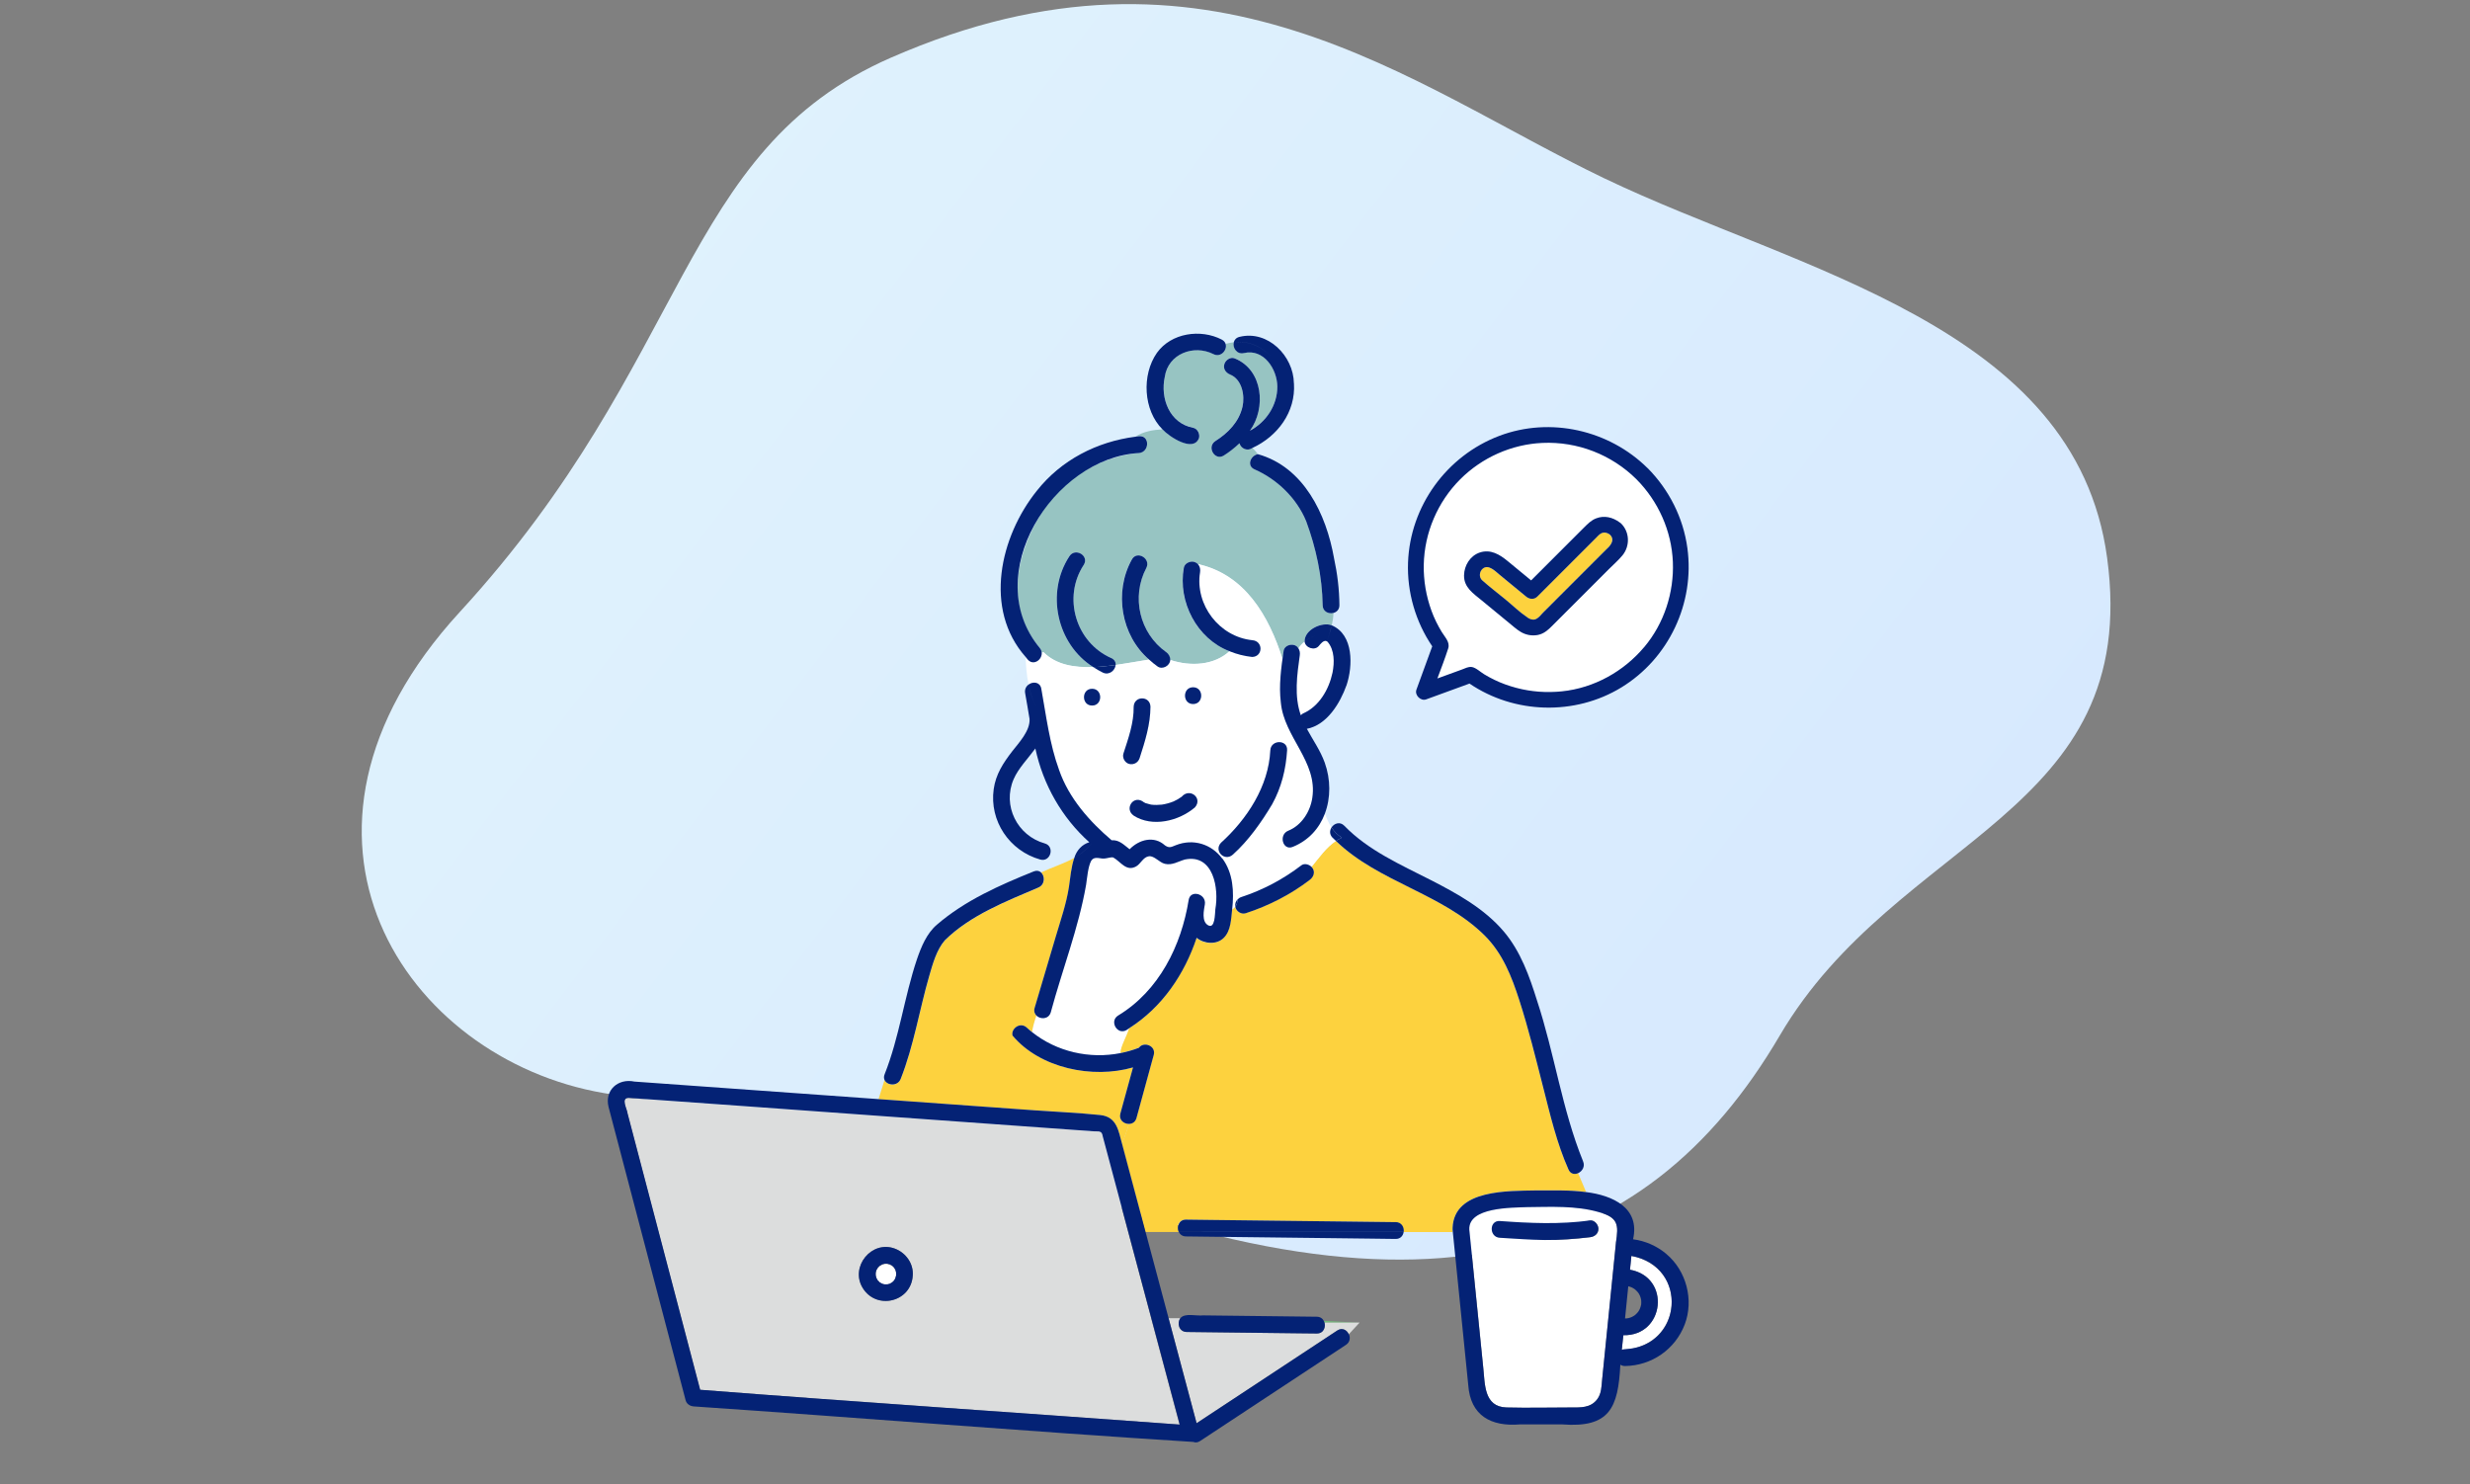 <svg width="401" height="241" viewBox="0 0 401 241" fill="none" xmlns="http://www.w3.org/2000/svg">
<rect x="0" y="0" width="401" height="241" fill="#808080" stroke="none"/>
<path d="M144.624 9.368C110.123 24.488 112.322 58.34 74.644 99.356C41.31 135.645 65.799 171.934 98.008 177.451C125.337 182.13 140.864 179.096 157.669 186.529C229.755 218.41 267.226 205.127 288.942 168.116C307.99 135.648 347.742 132.357 342.085 90.542C336.983 52.821 291.972 44.053 260.45 28.947C228.928 13.841 196.421 -13.329 144.626 9.371L144.624 9.368Z" fill="url(#paint0_linear_4_45423)"/>
<g clip-path="url(#clip0_4_45423)">
<path d="M142.46 207.818C142.46 207.818 142.478 207.827 142.478 207.836C142.478 207.836 142.469 207.827 142.46 207.818Z" fill="#6EC878"/>
<path d="M142.46 205.869C142.46 205.869 142.469 205.86 142.478 205.86C142.478 205.86 142.46 205.869 142.46 205.878V205.869Z" fill="#6EC878"/>
<path d="M144.952 208.09C144.952 208.09 144.916 208.108 144.898 208.117C144.88 208.135 144.853 208.153 144.835 208.162C144.871 208.135 144.907 208.108 144.952 208.09Z" fill="#6EC878"/>
<path d="M145.488 206.621C145.488 206.621 145.488 206.594 145.479 206.585C145.479 206.621 145.479 206.657 145.479 206.693C145.488 206.711 145.506 206.693 145.479 206.621H145.488Z" fill="#6EC878"/>
<path d="M144.082 208.498C144.046 208.498 144.01 208.498 143.983 208.507C144.001 208.507 144.028 208.507 144.082 208.507V208.498Z" fill="#6EC878"/>
<path d="M142.532 207.908C142.595 208.007 142.595 207.944 142.541 207.881C142.523 207.863 142.505 207.854 142.487 207.836C142.505 207.863 142.514 207.881 142.532 207.908Z" fill="#6EC878"/>
<path d="M142.577 205.76C142.595 205.697 142.514 205.787 142.487 205.85C142.514 205.832 142.55 205.796 142.577 205.76Z" fill="#6EC878"/>
<path d="M143.239 208.416C143.239 208.416 143.221 208.407 143.212 208.398C143.212 208.398 143.203 208.398 143.194 208.398C143.203 208.398 143.221 208.416 143.23 208.425L143.239 208.416Z" fill="#6EC878"/>
<path d="M143.139 208.371C143.139 208.371 143.185 208.38 143.203 208.389C143.176 208.371 143.149 208.353 143.112 208.335C143.067 208.326 143.049 208.335 143.139 208.371Z" fill="#6EC878"/>
<path d="M186.9 214.037C184.271 204.183 181.633 194.319 179.004 184.465C178.868 183.495 178.306 183.721 177.626 183.676C165.677 182.815 153.729 181.963 141.78 181.101C128.544 180.168 115.308 179.179 102.072 178.246C100.685 178.2 101.8 180.032 101.864 180.775C105.789 195.724 109.724 210.683 113.649 225.632C139.586 227.654 165.55 229.367 191.497 231.28C189.964 225.532 188.432 219.785 186.891 214.046L186.9 214.037ZM148.18 207.129C147.881 211.408 142.261 212.732 140.049 209.078C137.972 205.651 141.499 201.3 145.27 202.705C147.084 203.385 148.353 205.171 148.18 207.129Z" fill="#DCDDDD"/>
<path d="M145.497 206.848C145.497 206.848 145.497 206.748 145.479 206.703C145.47 206.685 145.461 206.639 145.479 206.567C145.442 206.44 145.415 206.313 145.37 206.186C145.306 206.059 145.234 205.932 145.152 205.814C145.062 205.724 144.962 205.624 144.871 205.533C144.871 205.533 144.871 205.533 144.862 205.533C144.744 205.452 144.617 205.388 144.491 205.316C144.345 205.27 144.209 205.234 144.064 205.198C143.928 205.198 143.802 205.189 143.666 205.198C143.666 205.198 143.656 205.198 143.647 205.198C143.493 205.216 143.375 205.252 143.23 205.307C143.149 205.388 142.94 205.452 142.841 205.524C142.804 205.542 142.587 205.678 142.786 205.561C142.977 205.443 142.786 205.57 142.741 205.606C142.696 205.642 142.641 205.724 142.587 205.787C142.578 205.814 142.55 205.851 142.487 205.878C142.414 205.978 142.36 206.095 142.297 206.204C142.233 206.376 142.188 206.549 142.161 206.73C142.17 206.703 142.17 206.694 142.179 206.667C142.197 206.549 142.242 206.458 142.179 206.667C142.161 206.803 142.179 206.948 142.179 207.093C142.206 207.256 142.269 207.401 142.315 207.564C142.369 207.664 142.424 207.763 142.487 207.863C142.505 207.872 142.532 207.89 142.541 207.909C142.632 207.99 142.732 208.126 142.795 208.19C142.895 208.262 142.995 208.316 143.122 208.371C143.149 208.371 143.185 208.398 143.221 208.434C143.339 208.48 143.466 208.507 143.584 208.534C143.72 208.534 143.856 208.552 143.992 208.534C143.947 208.534 143.992 208.498 144.119 208.516C144.237 208.489 144.355 208.452 144.481 208.416C144.608 208.353 144.717 208.28 144.835 208.199C144.772 208.235 144.772 208.217 144.898 208.153C144.989 208.081 145.062 207.99 145.143 207.909C145.216 207.791 145.288 207.682 145.352 207.555C145.433 207.401 145.433 207.229 145.488 207.065C145.488 207.002 145.488 206.939 145.488 206.875L145.497 206.848Z" fill="white"/>
<path d="M264.847 203.892C264.775 204.636 264.693 205.379 264.621 206.132C271.302 207.337 270.278 216.911 263.542 216.766C263.46 217.554 263.378 218.352 263.288 219.141C273.124 218.86 274.475 205.814 264.838 203.892H264.847Z" fill="white"/>
<path d="M195.667 140.351C194.769 139.526 193.536 139.245 192.367 139.562C191.252 139.861 190.327 140.532 189.112 140.26C188.242 140.061 187.39 138.909 186.519 139.036C185.567 139.172 185.196 140.278 184.425 140.695C182.839 141.557 181.941 139.916 180.772 139.254C180.454 139.073 179.657 139.453 178.986 139.408C178.315 139.326 177.58 139.082 177.154 139.762C176.638 140.732 176.511 142.518 176.32 143.687C175.106 150.659 172.431 157.512 170.591 164.366C170.246 165.526 168.886 165.535 168.243 164.883C167.944 165.771 167.69 166.623 167.536 167.548C171.552 170.775 176.91 171.963 181.923 170.966C182.023 169.733 182.866 168.482 183.355 166.941C183.201 167.04 183.065 167.149 182.902 167.249C181.397 168.155 180.037 165.807 181.533 164.901C188.16 160.894 191.786 153.578 192.983 146.126C193.273 144.394 195.884 145.138 195.603 146.851C195.44 147.83 195.05 149.607 196.102 150.233C197.289 150.94 197.226 148.338 197.307 147.676C197.589 145.201 197.67 142.182 195.667 140.351Z" fill="white"/>
<path d="M235.828 199.323C236.073 193.014 244.921 193.358 249.508 193.249C252.065 193.267 254.848 193.159 257.504 193.521L256.198 190.448C255.636 190.702 254.966 190.602 254.639 189.868C252.735 185.607 251.675 180.983 250.514 176.478C249.299 171.754 248.148 167.013 246.652 162.381C245.401 158.509 243.951 154.774 241.013 151.855C234.151 145.047 223.843 143.243 216.88 136.516C215.276 137.595 214.143 139.245 212.919 140.732C213.553 141.375 213.281 142.336 212.61 142.826C209.492 145.219 205.956 147.023 202.221 148.238C201.487 148.474 200.635 147.921 200.526 147.177C200.381 147.377 200.209 147.54 200 147.667C199.828 149.181 199.81 151.139 198.64 152.281C197.471 153.46 195.422 153.251 194.234 152.272C192.267 158.192 188.641 163.541 183.319 166.931C182.82 168.482 181.986 169.733 181.887 170.957C182.911 170.757 183.917 170.467 184.897 170.077C185.676 169.035 187.698 169.769 187.29 171.274C187.172 171.7 187.054 172.126 186.936 172.552C186.12 175.535 185.305 178.517 184.489 181.5C184.307 182.171 183.781 182.452 183.256 182.461C182.956 183.603 182.53 184.664 182.131 185.743C183.401 190.502 184.67 195.262 185.939 200.012H191.342C190.952 199.205 191.333 197.991 192.503 198.009C193.926 198.027 195.34 198.045 196.764 198.063C206.691 198.181 216.618 198.299 226.544 198.417C227.515 198.426 227.95 199.278 227.841 200.021H235.828C235.81 199.795 235.764 199.55 235.792 199.332L235.828 199.323Z" fill="#FDD23E"/>
<path d="M216.21 105.339C216.128 104.994 215.802 104.432 215.539 104.169C215.512 104.151 215.339 104.07 215.303 104.043C214.813 103.961 214.396 104.541 214.115 104.868C213.436 105.683 211.912 105.149 211.822 104.133C211.405 104.451 211.069 104.813 210.806 105.23C211.015 105.547 211.097 105.946 211.042 106.363C210.598 109.573 210.099 112.999 211.214 116.127C211.314 115.991 211.45 115.873 211.613 115.801C215.231 114.115 217.361 109.201 216.219 105.33L216.21 105.339Z" fill="white"/>
<path d="M214.931 214.463C214.968 214.536 214.995 214.626 215.022 214.708H220.634L214.94 214.463H214.931Z" fill="#6EC878"/>
<path d="M218.975 216.612L220.733 214.708H215.013C215.249 215.497 214.841 216.494 213.771 216.485C212.882 216.476 212.003 216.467 211.115 216.458C204.959 216.385 198.803 216.312 192.657 216.24C191.379 216.222 191.043 214.78 191.623 214.001H189.71C191.224 219.685 192.747 225.369 194.261 231.053C201.877 226.031 209.492 221.018 217.107 215.995C217.905 215.469 218.666 215.932 218.966 216.612H218.975Z" fill="#DCDDDD"/>
<path d="M167.391 102.302C167.862 103.861 168.569 105.04 169.458 105.928C171.452 107.914 174.353 108.412 177.49 108.303C171.534 104.559 169.748 96.201 173.592 90.326C174.525 88.848 176.873 90.217 175.94 91.695C172.477 96.971 174.634 104.315 180.418 106.844C180.953 107.098 181.143 107.524 181.107 107.959C182.966 107.705 184.815 107.352 186.538 107.08C181.959 103.136 180.808 96.119 183.727 90.852C184.543 89.302 186.891 90.68 186.075 92.221C183.618 96.89 184.969 102.801 189.294 105.856C189.729 106.164 189.992 106.635 189.955 107.134C193.364 108.267 197.135 107.977 199.592 105.729C197.725 104.958 196.047 103.771 194.769 102.166C192.494 99.338 191.614 95.747 192.185 92.175C192.358 91.206 193.799 90.852 194.425 91.568C202.085 93.227 205.993 99.99 208.214 106.998C208.277 106.545 208.341 106.101 208.404 105.647C208.585 104.568 210.281 104.305 210.788 105.23C211.051 104.813 211.387 104.451 211.804 104.133C211.758 102.193 214.668 100.897 216.21 101.513C216.364 100.842 216.473 100.172 216.482 99.501C215.702 99.7 214.732 99.283 214.732 98.24C214.659 93.608 213.662 88.948 212.058 84.615C210.516 80.88 207.343 77.797 203.663 76.184C202.348 75.603 203.055 73.917 204.225 73.727C203.953 73.373 203.645 73.038 203.318 72.702C202.539 73.264 201.46 72.829 201.215 71.941C200.444 72.684 199.583 73.355 198.686 73.926C197.199 74.869 195.839 72.512 197.317 71.578C199.375 70.273 201.142 68.469 201.704 66.03C202.122 64.226 201.659 61.579 199.71 60.79C199.03 60.509 198.55 59.892 198.758 59.113C198.939 58.46 199.746 57.889 200.435 58.161C205.059 60.001 205.594 66.229 202.919 69.91C205.548 68.496 207.389 65.776 207.371 62.739C207.352 59.929 205.186 56.538 201.958 57.3C200.798 57.572 200.091 56.438 200.299 55.559C199.864 55.614 199.429 55.704 198.985 55.813C199.302 56.792 198.205 58.088 196.99 57.463C193.799 55.867 189.656 57.418 189.112 61.153C188.333 64.652 189.883 68.713 193.709 69.43C194.434 69.566 194.842 70.436 194.66 71.107C193.754 73.509 189.81 70.871 188.741 69.693C187.199 69.783 185.613 70.064 184.335 70.88C184.534 70.853 184.733 70.826 184.933 70.799C186.674 70.617 186.655 73.337 184.933 73.518C181.742 73.854 178.641 74.878 175.894 76.537C171.244 79.366 168.125 83.908 166.357 88.984C164.399 94.614 164.734 100.48 168.769 105.13C168.977 105.375 169.086 105.638 169.113 105.901H169.449C168.56 105.013 167.844 103.834 167.382 102.275L167.391 102.302Z" fill="#97C4C2"/>
<path d="M216.327 135.981C215.82 135.455 215.865 134.812 216.173 134.331C215.72 133.642 215.385 132.872 215.104 132.092C214.215 134.44 212.493 136.425 209.891 137.477C208.268 138.13 207.57 135.501 209.165 134.857C211.341 133.978 212.737 131.756 213.073 129.499C213.49 126.707 212.447 124.078 211.06 121.712C209.619 119.246 208.313 116.925 207.96 114.042C207.67 111.694 207.905 109.337 208.223 106.998C206.002 99.99 202.103 93.227 194.434 91.568C194.769 91.903 194.896 92.402 194.823 92.901C193.98 98.213 197.96 103.381 203.3 103.934C205.122 104.061 205.068 106.599 203.3 106.653C202.031 106.517 200.78 106.209 199.61 105.72C197.153 107.977 193.382 108.258 189.973 107.125C189.955 108.059 188.731 108.748 187.934 108.195C187.444 107.85 186.991 107.469 186.546 107.071C184.824 107.342 182.975 107.687 181.116 107.95C181.053 108.811 180.101 109.672 179.049 109.183C178.505 108.929 177.988 108.621 177.49 108.285C174.353 108.394 171.452 107.895 169.458 105.91H169.122C169.14 107.451 167.427 108.186 166.511 106.635C166.557 108.131 166.674 109.627 166.983 111.123C167.699 110.597 168.85 110.679 169.05 111.785C169.847 116.2 170.391 120.76 171.942 124.993C173.519 129.554 176.873 133.334 180.472 136.398C181.714 136.317 182.44 137.142 183.392 137.858C184.933 136.271 187.353 135.618 189.121 137.223C189.837 137.722 190.146 137.486 190.925 137.187C193.708 136.099 196.673 136.996 198.441 139.39C200.199 141.774 200.354 144.811 200.027 147.658C200.227 147.531 200.408 147.368 200.553 147.168C200.471 146.724 200.626 146.298 200.925 145.99C200.925 145.926 200.934 145.863 200.934 145.799C200.934 145.872 200.925 145.926 200.925 145.99C201.088 145.817 201.287 145.691 201.523 145.609C205.041 144.467 208.322 142.717 211.26 140.469C211.758 140.088 212.52 140.296 212.937 140.722C214.161 139.236 215.294 137.586 216.899 136.507C216.708 136.326 216.509 136.153 216.327 135.963V135.981ZM177.299 114.541C175.55 114.541 175.55 111.821 177.299 111.821C179.049 111.821 179.049 114.541 177.299 114.541ZM182.385 122.346C183.192 119.835 184.081 117.378 184.053 114.722C184.126 112.945 186.71 112.927 186.773 114.722C186.755 117.623 185.894 120.343 185.014 123.072C184.779 123.797 184.09 124.187 183.337 124.023C182.639 123.869 182.168 123.026 182.385 122.346ZM193.989 131.067C191.388 133.316 187.072 134.349 184.035 132.409C182.539 131.403 183.845 129.191 185.404 130.061C185.576 130.188 185.749 130.297 185.939 130.388C186.247 130.46 186.546 130.578 186.864 130.641C187.444 130.714 188.024 130.696 188.604 130.641C189.248 130.542 189.883 130.369 190.499 130.125C190.971 129.916 191.424 129.644 191.832 129.354C193.119 127.858 195.295 129.563 193.98 131.077L193.989 131.067ZM193.699 114.296C191.95 114.296 191.95 111.576 193.699 111.576C195.449 111.576 195.449 114.296 193.699 114.296ZM203.889 134.531C202.756 136.045 201.614 137.522 200.163 138.746C199.601 139.218 198.794 139.299 198.241 138.746C197.752 138.257 197.679 137.296 198.241 136.824C202.475 132.98 205.965 127.659 206.246 121.802C206.355 120.062 209.075 120.053 208.966 121.802C208.785 126.526 206.845 130.886 203.898 134.531H203.889Z" fill="white"/>
<path d="M167.744 180.24C171.352 180.503 174.997 180.648 178.596 181.02C181.343 181.301 181.578 183.649 182.159 185.743C182.558 184.664 182.975 183.603 183.283 182.461C182.467 182.461 181.615 181.799 181.896 180.784C182.585 178.282 183.265 175.789 183.954 173.287C177.426 175.181 168.841 173.441 164.39 168.119C162.667 171.473 160.954 174.103 159.231 177.547C160.954 174.112 162.667 171.473 164.39 168.119C164.109 167.013 165.623 165.835 166.702 166.823C166.974 167.077 167.255 167.312 167.545 167.548C167.69 166.623 167.944 165.771 168.252 164.883C167.971 164.593 167.826 164.166 167.98 163.65C169.122 159.806 170.264 155.962 171.398 152.118C172.195 149.426 173.129 146.769 173.555 143.986C173.782 142.49 173.891 140.741 174.435 139.263C172.748 140.206 170.854 140.777 169.013 141.638C169.684 142.227 169.702 143.651 168.569 144.113C163.32 146.352 157.509 148.619 153.393 152.68C152.051 154.23 151.444 156.47 150.882 158.401C149.259 163.967 148.371 169.751 146.24 175.163C145.733 176.441 143.983 176.26 143.602 175.317L142.623 178.454C151 179.052 159.377 179.66 167.753 180.258L167.744 180.24Z" fill="#FDD23E"/>
<path d="M259.526 196.767C255.836 195.724 251.792 195.933 247.994 195.969C245.437 196.069 238.339 195.969 238.547 199.632C239.3 207.093 240.052 214.554 240.805 222.006C241.095 224.716 240.914 228.379 244.567 228.497C248.048 228.588 251.548 228.497 255.038 228.497C256.606 228.497 258.211 228.588 259.299 227.182C260.015 226.249 260.006 225.052 260.115 223.937C260.858 216.539 261.611 209.142 262.354 201.753C262.798 198.816 262.753 197.655 259.535 196.767H259.526ZM258.139 200.855C253.27 201.517 248.366 201.309 243.488 200.946C241.748 200.846 241.739 198.127 243.488 198.226C248.366 198.589 253.27 198.798 258.139 198.136C258.873 198.054 259.498 198.825 259.498 199.496C259.498 200.284 258.873 200.774 258.139 200.855Z" fill="white"/>
<path d="M206.237 121.793C205.965 127.641 202.475 132.971 198.232 136.815C197.008 138.102 198.803 139.943 200.154 138.737C202.729 136.416 204.751 133.524 206.527 130.569C208.041 127.84 208.758 124.894 208.957 121.793C209.066 120.044 206.346 120.053 206.237 121.793Z" fill="#042275"/>
<path d="M177.3 114.541C179.049 114.541 179.049 111.821 177.3 111.821C175.55 111.821 175.55 114.541 177.3 114.541Z" fill="#042275"/>
<path d="M193.699 111.576C191.95 111.576 191.95 114.296 193.699 114.296C195.449 114.296 195.449 111.576 193.699 111.576Z" fill="#042275"/>
<path d="M184.044 132.409C187.081 134.349 191.388 133.307 193.999 131.068C195.313 129.554 193.137 127.84 191.85 129.345C191.442 129.644 190.989 129.907 190.517 130.116C189.91 130.36 189.275 130.533 188.623 130.632C188.042 130.687 187.462 130.705 186.882 130.632C186.565 130.569 186.266 130.451 185.957 130.379C185.767 130.288 185.586 130.179 185.422 130.052C183.863 129.182 182.558 131.394 184.053 132.4L184.044 132.409Z" fill="#042275"/>
<path d="M218.603 111.259C219.655 108.122 219.781 103.036 216.21 101.522C216.01 102.384 215.72 103.254 215.43 104.115C215.72 103.254 216.001 102.384 216.21 101.522C214.677 100.906 211.758 102.202 211.804 104.142C212.293 103.762 212.882 103.453 213.617 103.209C212.882 103.453 212.293 103.771 211.804 104.142C211.894 105.158 213.408 105.693 214.097 104.877C214.387 104.541 214.804 103.97 215.285 104.052C215.33 104.079 215.493 104.16 215.521 104.179C216.681 105.529 216.663 107.542 216.327 109.228C215.738 111.957 214.143 114.695 211.586 115.81C211.423 115.882 211.287 115.991 211.187 116.136C210.072 113.009 210.571 109.582 211.015 106.373C211.078 105.955 210.988 105.557 210.779 105.239C210.272 104.315 208.576 104.568 208.395 105.656C207.996 108.43 207.597 111.25 207.942 114.051C208.449 119.645 213.943 123.661 213.055 129.508C212.719 131.766 211.323 133.987 209.147 134.866C207.543 135.51 208.241 138.148 209.873 137.486C212.475 136.434 214.197 134.449 215.085 132.101C216.055 129.535 216.046 126.535 215.067 123.806C214.36 121.848 213.145 120.134 212.166 118.321C215.43 117.696 217.551 114.178 218.594 111.268L218.603 111.259Z" fill="#042275"/>
<path d="M216.572 90.589C215.312 83.472 211.668 75.821 204.225 73.736C205.34 75.15 206.128 76.673 207.28 77.815C206.128 76.664 205.34 75.15 204.225 73.736C203.046 73.926 202.339 75.612 203.663 76.193C207.343 77.806 210.516 80.88 212.057 84.624C213.662 88.966 214.659 93.617 214.732 98.25C214.732 99.292 215.702 99.709 216.481 99.51C217.007 99.374 217.451 98.957 217.451 98.25C217.433 95.675 217.116 93.109 216.572 90.598V90.589Z" fill="#042275"/>
<path d="M142.17 206.648C142.188 206.53 142.233 206.44 142.17 206.648V206.648Z" fill="#042275"/>
<path d="M142.478 207.836C142.496 207.845 142.514 207.863 142.532 207.881C142.514 207.863 142.496 207.854 142.478 207.836Z" fill="#042275"/>
<path d="M144.835 208.162C144.835 208.162 144.871 208.135 144.898 208.117C144.772 208.18 144.781 208.198 144.835 208.162Z" fill="#042275"/>
<path d="M145.27 202.705C141.499 201.3 137.972 205.66 140.048 209.078C142.27 212.732 147.89 211.408 148.18 207.129C148.353 205.171 147.083 203.385 145.27 202.705ZM145.352 207.528C145.288 207.646 145.216 207.764 145.143 207.882C145.062 207.963 144.989 208.054 144.899 208.126C144.917 208.117 144.926 208.108 144.953 208.099C144.917 208.117 144.88 208.144 144.835 208.172C144.717 208.262 144.609 208.326 144.482 208.389C144.364 208.426 144.246 208.462 144.119 208.489C144.137 208.489 144.146 208.489 144.164 208.489C144.146 208.489 144.119 208.489 144.092 208.489C144.046 208.498 144.01 208.498 143.992 208.498C143.856 208.516 143.72 208.498 143.584 208.498C143.457 208.471 143.339 208.444 143.221 208.398C143.221 208.398 143.24 208.407 143.249 208.416C143.249 208.407 143.221 208.398 143.212 208.389C143.167 208.38 143.022 208.326 143.122 208.335C142.995 208.28 142.895 208.235 142.795 208.154C142.732 208.09 142.632 207.954 142.542 207.873C142.65 208.036 142.523 207.909 142.487 207.827C142.487 207.827 142.469 207.818 142.469 207.809C142.469 207.809 142.478 207.818 142.487 207.827C142.424 207.737 142.36 207.637 142.315 207.528C142.27 207.365 142.197 207.22 142.179 207.057C142.179 206.912 142.161 206.776 142.179 206.631C142.179 206.658 142.179 206.658 142.161 206.694C142.188 206.513 142.242 206.34 142.297 206.168C142.36 206.059 142.415 205.942 142.487 205.842C142.487 205.842 142.478 205.851 142.469 205.851C142.469 205.851 142.487 205.842 142.487 205.833C142.523 205.769 142.596 205.679 142.578 205.742C142.632 205.679 142.696 205.597 142.732 205.561C142.768 205.525 142.968 205.398 142.777 205.515C142.578 205.642 142.795 205.506 142.832 205.479C142.931 205.416 143.14 205.343 143.221 205.262C143.367 205.216 143.484 205.18 143.638 205.153H143.657C143.793 205.153 143.92 205.153 144.056 205.153C144.201 205.189 144.346 205.225 144.482 205.271C144.609 205.343 144.735 205.398 144.853 205.488C144.853 205.488 144.853 205.488 144.862 205.488C144.953 205.579 145.053 205.679 145.143 205.769C145.225 205.887 145.298 206.014 145.361 206.141C145.397 206.268 145.434 206.395 145.47 206.522C145.47 206.504 145.47 206.485 145.47 206.467C145.47 206.485 145.47 206.522 145.47 206.549C145.479 206.585 145.506 206.703 145.47 206.658C145.47 206.712 145.488 206.767 145.488 206.803C145.488 206.866 145.488 206.93 145.488 206.993C145.434 207.156 145.434 207.329 145.352 207.483V207.528Z" fill="#042275"/>
<path d="M143.992 208.507C143.992 208.507 144.055 208.507 144.091 208.498C144.091 208.498 144.109 208.498 144.118 208.498C144.001 208.48 143.947 208.507 143.992 208.516V208.507Z" fill="#042275"/>
<path d="M143.203 208.398C143.203 208.398 143.212 208.398 143.221 208.398C143.185 208.362 143.149 208.344 143.122 208.335C143.158 208.353 143.185 208.371 143.212 208.389L143.203 208.398Z" fill="#042275"/>
<path d="M142.577 205.76C142.577 205.76 142.514 205.832 142.487 205.85C142.541 205.814 142.577 205.787 142.586 205.76H142.577Z" fill="#042275"/>
<path d="M183.337 124.023C184.081 124.196 184.779 123.797 185.014 123.072C185.894 120.343 186.764 117.623 186.773 114.722C186.71 112.927 184.126 112.936 184.053 114.722C184.09 117.378 183.192 119.844 182.385 122.346C182.168 123.026 182.639 123.86 183.337 124.023Z" fill="#042275"/>
<path d="M218.974 216.612C218.675 215.932 217.914 215.469 217.116 215.995C209.501 221.018 201.886 226.031 194.27 231.053C192.756 225.369 191.233 219.685 189.719 214.001C188.477 209.341 187.226 204.681 185.984 200.012C184.715 195.253 183.446 190.493 182.177 185.743C181.587 183.649 181.361 181.301 178.614 181.02C175.015 180.648 171.37 180.503 167.762 180.24C159.385 179.642 151.009 179.034 142.632 178.436L141.798 181.092C153.747 181.953 165.695 182.806 177.644 183.667C178.324 183.721 178.886 183.485 179.022 184.455C183.192 200.058 187.353 215.66 191.523 231.271C165.577 229.358 139.613 227.645 113.676 225.623C109.751 210.674 105.816 195.715 101.891 180.766C101.818 180.013 100.721 178.2 102.099 178.236C115.326 179.161 128.571 180.149 141.807 181.092L142.641 178.436C129.423 177.484 116.214 176.541 102.997 175.589C100.331 175.027 98.119 176.994 98.799 179.714C102.969 195.588 107.149 211.453 111.31 227.327C111.473 227.935 112.026 228.279 112.624 228.325C139.649 230.165 166.711 232.386 193.726 234.09C194.053 234.217 194.443 234.208 194.832 233.945C201.741 229.394 208.649 224.843 215.557 220.283C216.545 219.63 217.524 218.987 218.512 218.334C219.174 217.899 219.246 217.174 219.002 216.603L218.974 216.612Z" fill="#042275"/>
<path d="M214.931 214.463C214.732 214.064 214.351 213.774 213.78 213.765C207.624 213.692 201.469 213.62 195.322 213.547C194.234 213.683 192.358 213.103 191.632 214.001C191.043 214.78 191.388 216.222 192.666 216.24C198.822 216.312 204.977 216.385 211.124 216.457C212.012 216.467 212.892 216.476 213.78 216.485C214.959 216.503 215.339 215.279 214.931 214.463Z" fill="#042275"/>
<path d="M198.441 139.408C196.673 137.015 193.709 136.117 190.925 137.205C190.146 137.513 189.838 137.74 189.121 137.241C187.354 135.637 184.933 136.289 183.392 137.876C182.449 137.16 181.715 136.326 180.473 136.416C176.874 133.352 173.519 129.572 171.942 125.012C170.392 120.778 169.848 116.218 169.05 111.803C168.85 110.697 167.699 110.606 166.983 111.141C167.255 112.419 167.654 113.707 168.297 114.985C167.654 113.707 167.246 112.419 166.983 111.141C166.584 111.431 166.321 111.921 166.43 112.528C166.684 113.915 166.91 115.32 167.146 116.717C167.255 118.638 165.433 120.56 164.327 121.975C162.876 123.86 161.661 125.701 161.326 128.112C160.601 133.28 163.882 138.139 168.887 139.544C170.573 140.015 171.298 137.395 169.612 136.924C165.161 135.682 162.695 130.796 164.562 126.498C165.333 124.722 166.865 123.18 168.089 121.512C169.331 127.351 172.386 132.745 176.846 136.734C175.659 137.087 174.779 138.066 174.426 139.236C175.523 138.619 176.529 137.849 177.363 136.743C176.529 137.858 175.523 138.628 174.426 139.236C173.891 140.723 173.773 142.472 173.546 143.959C173.12 146.742 172.187 149.398 171.389 152.091C170.246 155.935 169.104 159.779 167.971 163.623C167.817 164.139 167.962 164.565 168.243 164.856C168.533 164.003 168.868 163.124 169.204 162.118C168.868 163.124 168.533 164.012 168.243 164.856C168.887 165.517 170.246 165.508 170.591 164.339C172.44 157.476 175.106 150.631 176.321 143.66C176.502 142.481 176.629 140.704 177.155 139.734C177.59 139.054 178.306 139.308 178.986 139.381C179.666 139.426 180.454 139.045 180.772 139.227C181.941 139.889 182.839 141.529 184.425 140.668C185.196 140.251 185.568 139.145 186.519 139.009C187.39 138.891 188.233 140.034 189.112 140.233C190.327 140.514 191.252 139.843 192.367 139.535C197.009 138.574 197.924 144.249 197.308 147.64C197.235 148.302 197.29 150.903 196.102 150.196C195.05 149.571 195.44 147.785 195.603 146.815C195.875 145.11 193.273 144.367 192.983 146.09C191.787 153.542 188.16 160.858 181.533 164.865C180.037 165.771 181.406 168.119 182.902 167.213C183.056 167.122 183.201 167.004 183.356 166.904C183.564 166.27 183.709 165.581 183.709 164.819C183.709 165.581 183.564 166.261 183.356 166.904C188.677 163.514 192.303 158.165 194.271 152.245C195.458 153.224 197.507 153.433 198.677 152.254C199.846 151.112 199.864 149.154 200.036 147.64C199.157 148.202 197.879 148.274 197.317 149.408C197.888 148.274 199.166 148.202 200.036 147.64C200.363 144.793 200.209 141.756 198.45 139.372L198.441 139.408Z" fill="#042275"/>
<path d="M200.553 147.186C200.762 146.905 200.889 146.525 200.925 146.008C200.626 146.316 200.472 146.742 200.553 147.186Z" fill="#042275"/>
<path d="M213.118 140.976C213.073 140.895 213.009 140.822 212.937 140.75C212.52 140.324 211.758 140.106 211.26 140.496C208.322 142.744 205.041 144.485 201.523 145.636C201.287 145.709 201.088 145.845 200.925 146.017C200.897 146.534 200.761 146.914 200.553 147.195C200.662 147.939 201.514 148.501 202.248 148.256C205.983 147.041 209.51 145.237 212.638 142.844C213.218 142.4 213.526 141.674 213.127 140.985L213.118 140.976Z" fill="#042275"/>
<path d="M167.835 141.466C162.287 143.705 156.666 146.18 152.088 150.133C150.438 151.556 149.567 153.696 148.869 155.717C146.802 161.864 146.014 168.382 143.611 174.42C143.475 174.755 143.493 175.054 143.593 175.299C143.983 176.242 145.733 176.423 146.231 175.145C148.362 169.733 149.259 163.949 150.873 158.383C151.435 156.461 152.042 154.221 153.384 152.662C157.5 148.592 163.311 146.334 168.551 144.095C169.675 143.642 169.666 142.209 168.995 141.62C168.714 141.375 168.315 141.276 167.835 141.466Z" fill="#042275"/>
<path d="M198.359 55.133C194.923 53.356 190.146 54.036 187.825 57.282C185.323 60.853 185.604 66.601 188.731 69.711C189.801 70.889 193.745 73.518 194.651 71.125C194.833 70.463 194.425 69.584 193.699 69.448C189.874 68.731 188.332 64.661 189.103 61.171C189.647 57.436 193.799 55.885 196.981 57.481C198.196 58.106 199.293 56.819 198.976 55.831C198.885 55.559 198.695 55.305 198.35 55.133H198.359Z" fill="#042275"/>
<path d="M210.063 62.24C210 57.771 205.829 53.547 201.233 54.689C200.698 54.816 200.399 55.169 200.299 55.577C202.321 55.333 204.352 55.849 206.373 57.88C204.352 55.858 202.321 55.342 200.299 55.577C200.082 56.457 200.789 57.59 201.958 57.318C205.177 56.556 207.352 59.947 207.371 62.757C207.389 65.794 205.557 68.523 202.919 69.928C205.594 66.248 205.059 60.019 200.435 58.179C199.755 57.898 198.94 58.478 198.767 59.131C198.55 59.911 199.03 60.527 199.719 60.808C201.659 61.597 202.131 64.244 201.714 66.048C201.152 68.487 199.384 70.291 197.326 71.596C195.848 72.53 197.217 74.887 198.695 73.944C199.601 73.373 200.453 72.702 201.224 71.959C201.469 72.856 202.548 73.292 203.327 72.721C207.398 70.844 210.371 66.9 210.072 62.25L210.063 62.24Z" fill="#042275"/>
<path d="M184.933 70.817C184.733 70.835 184.534 70.871 184.334 70.898C178.097 71.696 172.286 74.67 168.343 79.656C162.35 87.108 159.639 98.893 166.511 106.654C166.629 106.799 166.738 106.944 166.856 107.08C168.007 108.403 169.92 106.472 168.778 105.158C159.023 93.427 170.863 74.325 184.933 73.546C186.655 73.364 186.673 70.644 184.933 70.826V70.817Z" fill="#042275"/>
<path d="M177.49 108.294C177.988 108.621 178.505 108.929 179.049 109.192C180.092 109.681 181.053 108.811 181.116 107.959C179.901 108.131 178.677 108.258 177.49 108.303V108.294Z" fill="#042275"/>
<path d="M180.427 106.844C174.643 104.306 172.477 96.971 175.949 91.695C176.883 90.208 174.535 88.839 173.601 90.326C169.757 96.201 171.543 104.568 177.499 108.304C178.687 108.258 179.91 108.131 181.125 107.959C181.162 107.524 180.962 107.098 180.436 106.844H180.427Z" fill="#042275"/>
<path d="M189.312 105.856C184.987 102.8 183.627 96.89 186.093 92.221C186.909 90.671 184.561 89.302 183.745 90.852C180.826 96.119 181.987 103.145 186.556 107.08C187.136 106.989 187.698 106.907 188.242 106.835C187.698 106.898 187.136 106.989 186.556 107.08C186.991 107.478 187.453 107.859 187.943 108.204C188.731 108.757 189.964 108.068 189.982 107.134C189.067 106.826 188.169 106.427 187.344 105.928C188.178 106.427 189.067 106.835 189.982 107.134C190.01 106.635 189.747 106.164 189.321 105.856H189.312Z" fill="#042275"/>
<path d="M203.3 103.934C197.96 103.381 193.98 98.213 194.824 92.901C194.941 92.175 194.633 91.441 193.872 91.224C193.228 91.042 192.312 91.441 192.194 92.175C191.206 97.724 194.298 103.68 199.601 105.72C200.1 105.266 200.553 104.731 200.925 104.106C200.553 104.731 200.1 105.257 199.601 105.72C200.771 106.2 202.022 106.517 203.291 106.653C205.059 106.599 205.113 104.061 203.291 103.934H203.3Z" fill="#042275"/>
<path d="M270.513 203.557C268.954 202.261 267.114 201.454 265.128 201.191C266.289 196.078 261.81 194.065 257.504 193.53C254.848 193.168 252.055 193.276 249.508 193.258C244.921 193.367 236.073 193.023 235.828 199.332C235.801 199.55 235.846 199.795 235.864 200.021C236.698 208.298 237.541 216.566 238.366 224.843C238.711 229.829 242.074 231.634 246.752 231.244C249.037 231.244 251.312 231.244 253.597 231.244C261.312 231.833 262.708 228.597 263.061 221.552C263.261 221.688 263.515 221.77 263.823 221.77C268.147 221.707 271.973 219.059 273.514 215.016C275.019 211.054 273.786 206.295 270.522 203.575L270.513 203.557ZM262.345 201.753C261.602 209.151 260.849 216.548 260.106 223.937C259.997 225.052 260.006 226.258 259.29 227.182C258.202 228.597 256.606 228.497 255.029 228.497C251.548 228.497 248.048 228.587 244.558 228.497C240.905 228.379 241.086 224.726 240.796 222.006C240.043 214.545 239.291 207.093 238.538 199.632C238.357 195.951 245.41 196.078 247.985 195.969C251.783 195.933 255.827 195.715 259.517 196.767C262.726 197.655 262.798 198.798 262.336 201.753H262.345ZM264.349 208.824C264.53 208.86 264.711 208.933 264.893 208.996C265.119 209.114 265.255 209.187 265.446 209.332C265.618 209.477 265.772 209.649 265.926 209.812C265.826 209.713 265.817 209.704 265.844 209.731C266.035 209.93 266.135 210.139 266.252 210.384C266.334 210.601 266.407 210.828 266.443 211.063C266.443 211.063 266.443 211.063 266.443 211.073C266.461 211.308 266.461 211.535 266.443 211.771C266.397 211.997 266.325 212.233 266.243 212.451C266.162 212.641 266.071 212.786 265.962 212.949C265.917 213.013 265.708 213.248 265.926 213.013C265.79 213.194 265.6 213.33 265.446 213.493C265.282 213.62 265.092 213.711 264.911 213.81C264.575 213.964 264.185 214.055 263.823 214.046C263.995 212.296 264.176 210.547 264.349 208.797V208.824ZM263.814 219.032C263.623 219.032 263.451 219.078 263.297 219.141C263.379 218.352 263.46 217.555 263.551 216.766C270.287 216.911 271.302 207.337 264.63 206.132C264.702 205.388 264.784 204.645 264.856 203.892C274.167 205.551 273.278 218.615 263.823 219.032H263.814Z" fill="#042275"/>
<path d="M258.139 198.136C253.27 198.798 248.366 198.589 243.488 198.226C241.739 198.127 241.748 200.846 243.488 200.946C245.927 201.082 248.375 201.282 250.822 201.309C253.27 201.336 255.709 201.128 258.139 200.856C258.873 200.774 259.498 200.284 259.498 199.496C259.498 198.825 258.873 198.054 258.139 198.136Z" fill="#042275"/>
<path d="M216.173 134.331C215.865 134.812 215.82 135.455 216.328 135.981C216.509 136.171 216.708 136.344 216.899 136.525C217.198 136.326 217.515 136.144 217.86 135.99C217.152 135.564 216.609 134.993 216.182 134.331H216.173Z" fill="#042275"/>
<path d="M256.996 188.499C253.597 180.131 252.373 171.038 249.544 162.471C248.302 158.491 246.879 154.466 244.15 151.239C240.995 147.513 236.598 145.083 232.319 142.889C227.406 140.378 222.148 138.084 218.249 134.059C217.542 133.325 216.599 133.669 216.173 134.331C216.599 134.984 217.143 135.564 217.85 135.99C217.95 135.945 218.05 135.881 218.159 135.845C218.05 135.89 217.959 135.945 217.85 135.99C217.515 136.144 217.198 136.326 216.89 136.525C223.843 143.243 234.151 145.047 241.022 151.864C243.96 154.783 245.41 158.518 246.661 162.39C248.157 167.031 249.318 171.773 250.523 176.487C251.675 180.992 252.744 185.616 254.648 189.877C254.975 190.611 255.646 190.711 256.208 190.457C256.869 190.158 257.386 189.36 256.996 188.508V188.499Z" fill="#042275"/>
<path d="M191.379 200.012C191.578 200.411 191.959 200.719 192.539 200.728C202.466 200.846 212.393 200.964 222.32 201.082C223.743 201.1 225.158 201.118 226.581 201.136C227.361 201.145 227.787 200.611 227.877 200.021H191.379V200.012Z" fill="#042275"/>
<path d="M226.59 198.408C216.663 198.29 206.736 198.172 196.809 198.054C195.386 198.036 193.971 198.018 192.548 198C191.379 197.982 190.998 199.196 191.388 200.003H227.886C227.995 199.26 227.569 198.417 226.59 198.399V198.408Z" fill="#042275"/>
<path d="M184.933 170.086C183.954 170.476 182.947 170.757 181.923 170.966C181.923 171.047 181.896 171.12 181.896 171.202C181.896 171.12 181.914 171.047 181.923 170.966C176.919 171.963 171.561 170.766 167.536 167.548C167.445 168.128 167.391 168.736 167.391 169.388C167.391 168.727 167.445 168.128 167.536 167.548C167.246 167.321 166.965 167.077 166.693 166.823C165.614 165.835 164.1 167.013 164.381 168.119C164.471 167.938 164.571 167.757 164.662 167.575C164.571 167.766 164.471 167.938 164.381 168.119C168.832 173.441 177.408 175.181 183.945 173.287C183.256 175.789 182.576 178.282 181.887 180.784C181.606 181.808 182.458 182.47 183.274 182.461C183.809 182.461 184.325 182.171 184.507 181.5C185.323 178.518 186.139 175.535 186.954 172.552C187.072 172.126 187.19 171.7 187.308 171.274C187.716 169.769 185.694 169.035 184.915 170.077L184.933 170.086Z" fill="#042275"/>
<path d="M265.676 77.813C261.632 73.805 256.096 71.652 250.401 71.908C245.399 72.134 240.596 74.276 237.059 77.813C233.389 81.483 231.242 86.496 231.139 91.688C231.088 94.246 231.519 96.772 232.395 99.176C232.831 100.376 233.4 101.519 234.061 102.61C234.558 103.436 235.44 104.261 235.107 105.276C234.574 106.916 233.958 108.536 233.348 110.155C233.815 109.986 234.276 109.817 234.743 109.648C235.604 109.335 236.47 109.017 237.331 108.705C237.818 108.525 238.382 108.218 238.915 108.29C239.607 108.382 240.355 109.115 240.955 109.479C241.483 109.797 242.031 110.094 242.585 110.365C243.723 110.919 244.912 111.35 246.132 111.673C248.566 112.323 251.093 112.503 253.6 112.241C258.792 111.703 263.595 109.023 266.937 105.05C270.15 101.227 271.775 96.224 271.575 91.247C271.37 86.198 269.217 81.401 265.665 77.818L265.676 77.813ZM263.41 90.15C262.759 90.95 261.949 91.647 261.216 92.375C260.381 93.21 259.54 94.051 258.705 94.886L254.399 99.192C253.62 99.971 252.846 100.745 252.067 101.524C251.457 102.134 250.868 102.713 250.027 102.985C249.197 103.251 248.279 103.19 247.475 102.872C246.66 102.549 246.029 101.975 245.358 101.426C243.748 100.099 242.139 98.776 240.529 97.449C239.176 96.337 237.654 95.363 237.685 93.41C237.705 91.806 238.674 90.222 240.232 89.704C241.985 89.12 243.466 90.022 244.768 91.093C246.039 92.139 247.305 93.184 248.577 94.23C250.817 91.99 253.051 89.755 255.291 87.516C255.916 86.89 256.547 86.26 257.172 85.635C257.767 85.04 258.326 84.471 259.125 84.158C260.448 83.646 261.837 83.984 262.928 84.799C263.021 84.855 263.113 84.917 263.195 85.004C264.584 86.383 264.64 88.648 263.41 90.15Z" fill="white"/>
<path d="M260.314 86.47C259.802 86.537 259.509 86.921 259.161 87.264C258.115 88.31 257.07 89.356 256.024 90.401C253.871 92.554 251.718 94.707 249.571 96.854C249.043 97.382 248.295 97.295 247.756 96.854C246.316 95.67 244.876 94.481 243.436 93.297C242.749 92.733 241.662 91.575 240.739 92.293C240.15 92.754 240.068 93.707 240.606 94.199C241.811 95.286 243.123 96.27 244.373 97.3C245.557 98.274 246.716 99.407 247.987 100.263C248.341 100.504 248.771 100.663 249.181 100.56C249.735 100.417 250.14 99.822 250.524 99.438C252.887 97.075 255.245 94.717 257.608 92.354C258.746 91.216 259.878 90.084 261.016 88.946C261.631 88.331 262.098 87.531 261.375 86.813C261.088 86.567 260.683 86.419 260.304 86.465L260.314 86.47Z" fill="#FDD23E"/>
<path d="M267.484 76.002C261.236 69.811 251.698 67.632 243.43 70.754C234.86 73.988 228.925 82.158 228.591 91.328C228.417 96.13 229.816 100.954 232.523 104.926C231.667 107.273 230.811 109.616 229.955 111.963C229.632 112.85 230.647 113.865 231.534 113.542C233.881 112.686 236.223 111.83 238.571 110.974C245.839 115.92 255.67 116.207 263.205 111.615C270.924 106.91 275.163 97.919 273.943 88.975C273.276 84.07 270.975 79.513 267.495 76.002H267.484ZM266.941 105.044C263.599 109.021 258.791 111.697 253.604 112.235C251.098 112.496 248.571 112.317 246.136 111.666C244.916 111.338 243.722 110.913 242.589 110.359C242.036 110.087 241.487 109.795 240.959 109.472C240.36 109.114 239.611 108.381 238.92 108.283C238.386 108.211 237.823 108.519 237.336 108.698C236.475 109.011 235.608 109.329 234.747 109.641C234.281 109.811 233.82 109.98 233.353 110.149C233.963 108.529 234.578 106.91 235.111 105.269C235.444 104.254 234.563 103.429 234.066 102.604C233.404 101.512 232.835 100.369 232.4 99.17C231.523 96.766 231.093 94.239 231.144 91.681C231.246 86.489 233.394 81.476 237.064 77.806C240.601 74.27 245.403 72.127 250.406 71.902C256.101 71.645 261.636 73.798 265.68 77.806C269.227 81.384 271.385 86.187 271.59 91.236C271.79 96.207 270.165 101.215 266.951 105.039L266.941 105.044Z" fill="#042275"/>
<path d="M262.928 84.799C261.831 83.979 260.447 83.641 259.125 84.158C258.325 84.471 257.772 85.04 257.172 85.635C256.547 86.26 255.916 86.89 255.291 87.516C253.051 89.755 250.816 91.99 248.577 94.23C247.305 93.184 246.039 92.139 244.768 91.093C243.466 90.022 241.99 89.115 240.232 89.704C238.679 90.227 237.71 91.806 237.685 93.41C237.659 95.363 239.181 96.337 240.529 97.449C242.139 98.776 243.748 100.099 245.358 101.426C246.024 101.975 246.66 102.549 247.475 102.872C248.279 103.19 249.197 103.251 250.027 102.985C250.868 102.713 251.457 102.134 252.067 101.524C252.846 100.745 253.62 99.971 254.399 99.192L258.705 94.886C259.54 94.051 260.381 93.21 261.216 92.375C261.944 91.647 262.754 90.95 263.41 90.15C264.64 88.648 264.584 86.383 263.195 85.004C263.108 84.917 263.02 84.855 262.928 84.799ZM261.027 88.946C259.889 90.084 258.756 91.216 257.618 92.354C255.255 94.717 252.897 97.075 250.535 99.438C250.15 99.822 249.745 100.417 249.192 100.56C248.782 100.668 248.351 100.504 247.997 100.263C246.726 99.407 245.568 98.274 244.384 97.3C243.133 96.27 241.821 95.281 240.616 94.199C240.073 93.713 240.16 92.754 240.75 92.293C241.672 91.575 242.759 92.734 243.446 93.297C244.886 94.481 246.326 95.67 247.767 96.854C248.3 97.295 249.053 97.382 249.581 96.854C251.734 94.702 253.887 92.549 256.034 90.401C257.08 89.356 258.126 88.31 259.171 87.264C259.515 86.916 259.812 86.537 260.324 86.47C260.704 86.419 261.109 86.573 261.396 86.819C262.118 87.536 261.652 88.336 261.037 88.951L261.027 88.946Z" fill="#042275"/>
</g>
<defs>
<linearGradient id="paint0_linear_4_45423" x1="70.153" y1="32.955" x2="285.318" y2="196.852" gradientUnits="userSpaceOnUse">
<stop stop-color="#E0F3FD"/>
<stop offset="1" stop-color="#D7E9FE"/>
</linearGradient>
<clipPath id="clip0_4_45423">
<rect width="175.485" height="180" fill="white" transform="translate(98.654 54.172)"/>
</clipPath>
</defs>
</svg>
